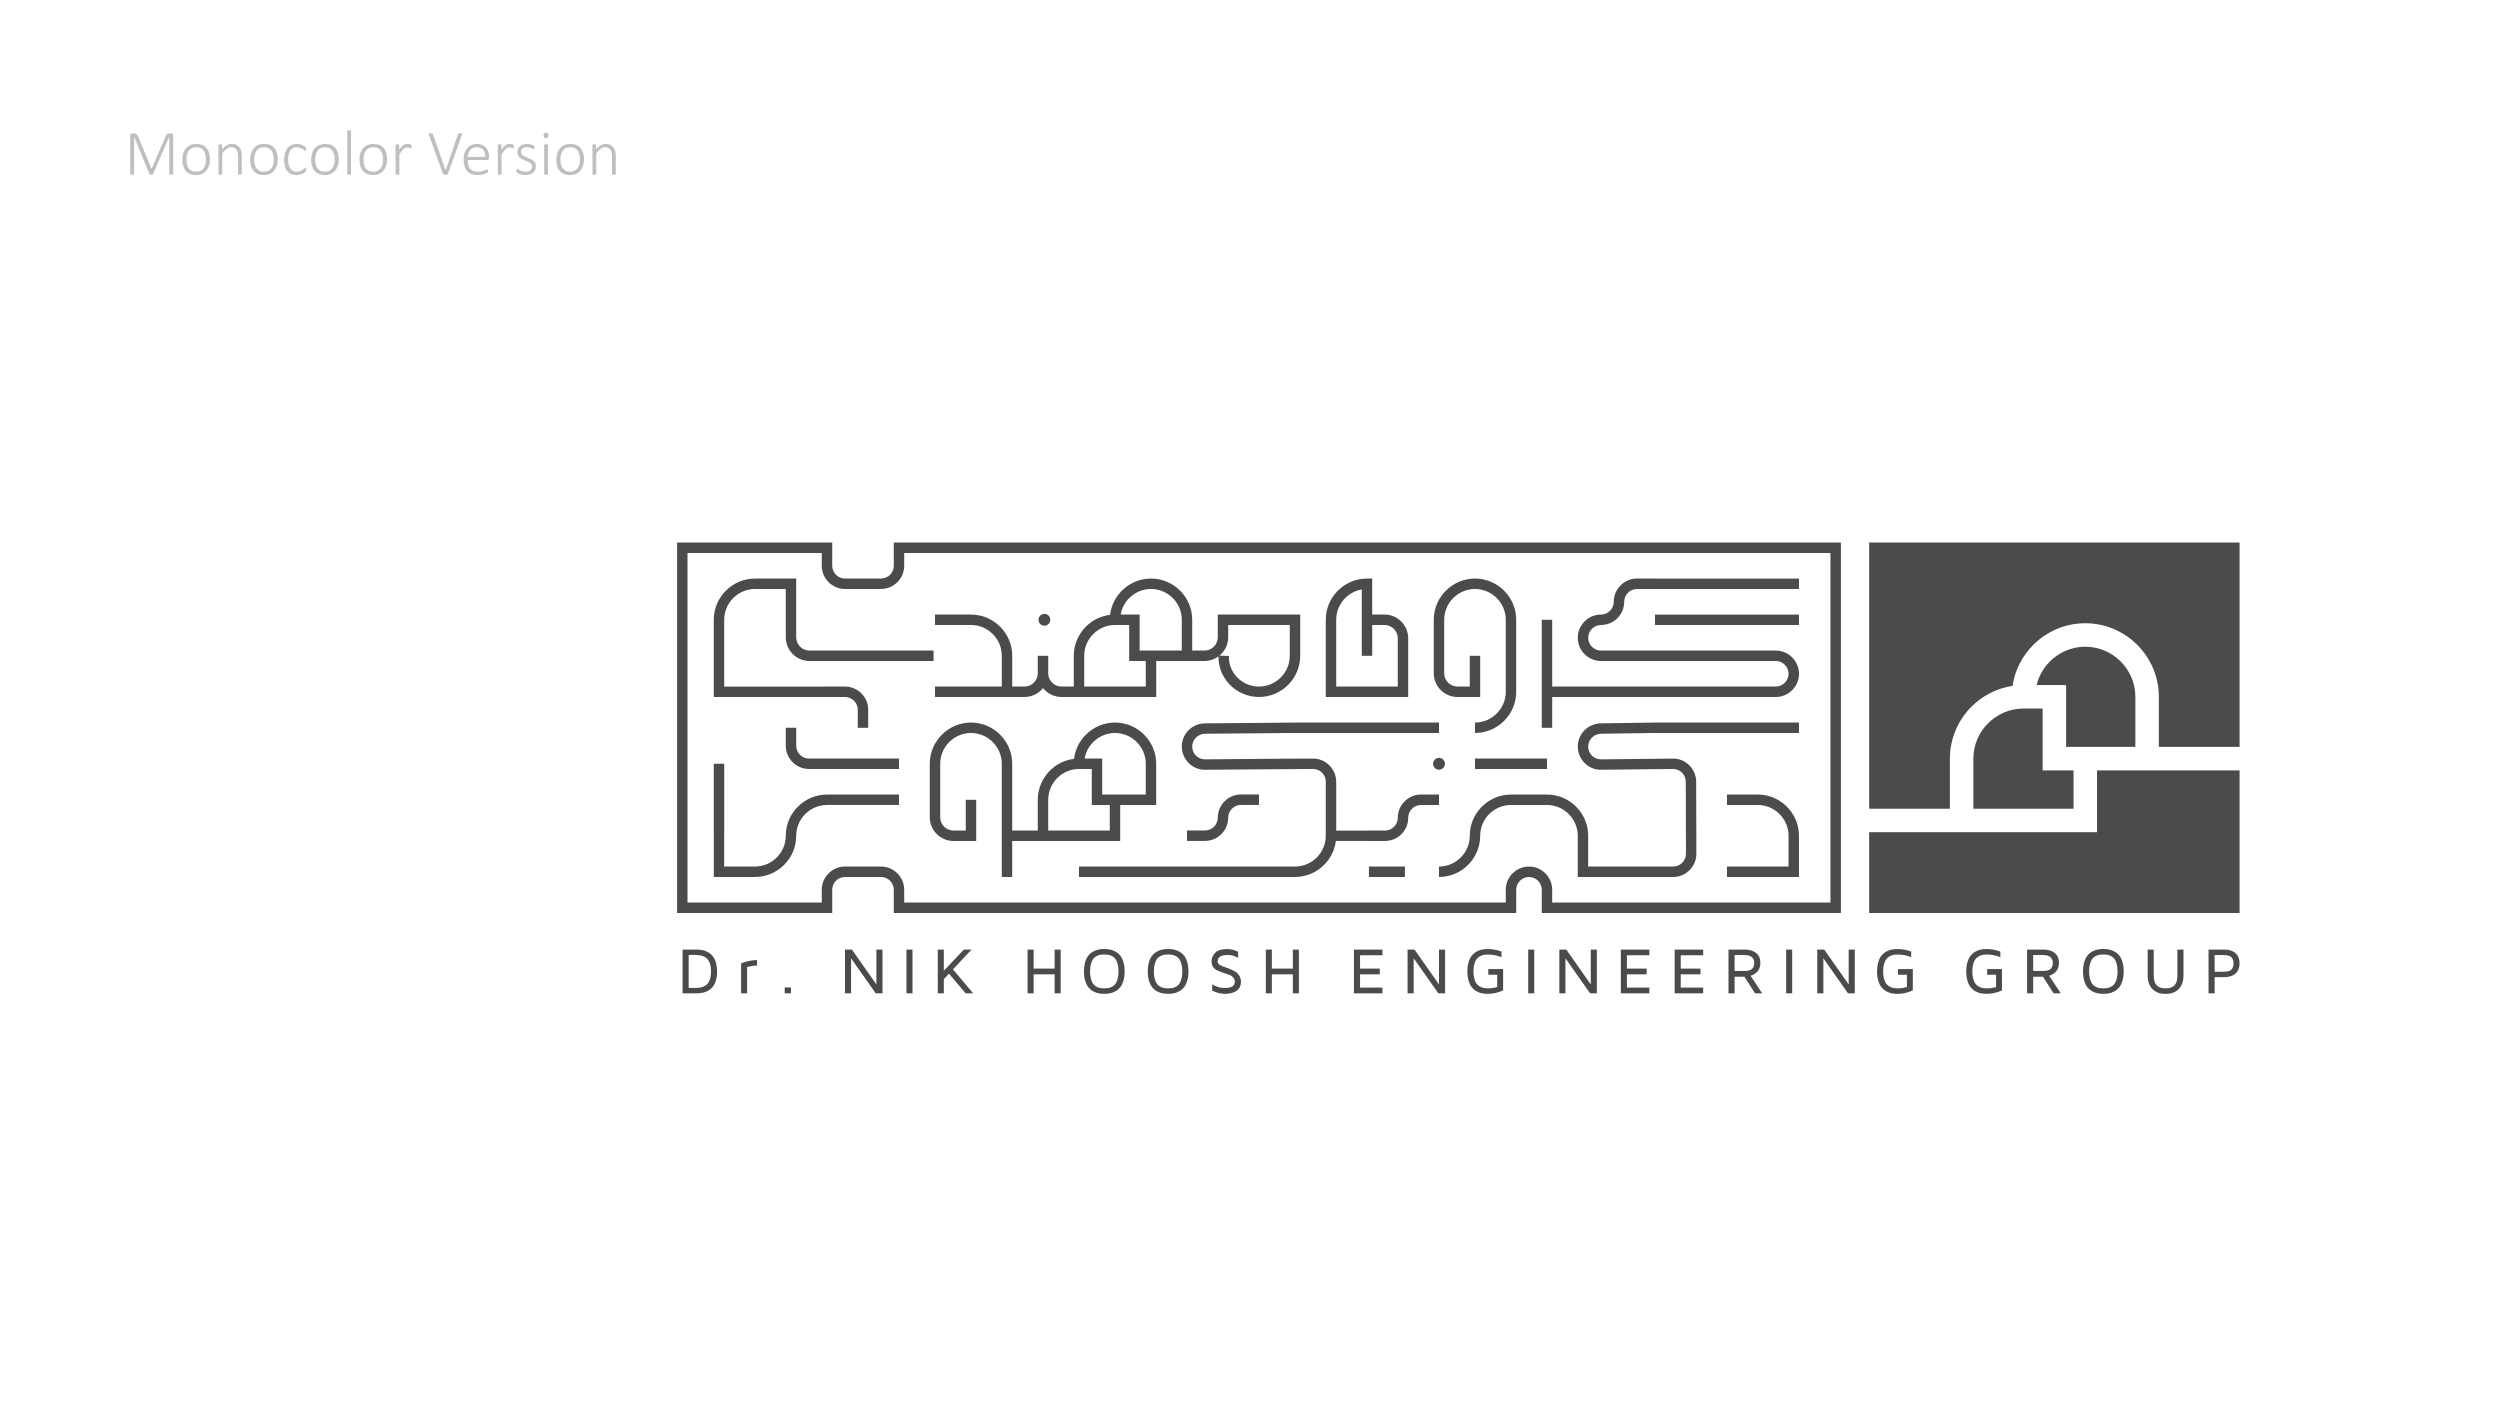 <?xml version="1.0" encoding="UTF-8"?>
<!-- Creator: CorelDRAW -->
<svg xmlns="http://www.w3.org/2000/svg" xmlns:xlink="http://www.w3.org/1999/xlink" xmlns:xodm="http://www.corel.com/coreldraw/odm/2003" xml:space="preserve" width="162.56mm" height="91.44mm" version="1.1" style="shape-rendering:geometricPrecision; text-rendering:geometricPrecision; image-rendering:optimizeQuality; fill-rule:evenodd; clip-rule:evenodd" viewBox="0 0 16255.98 9143.98">
 <defs>
  <style type="text/css">
   <![CDATA[
    .fil2 {fill:#4B4B4D}
    .fil0 {fill:#BDBFC1;fill-rule:nonzero}
    .fil1 {fill:#4B4B4D;fill-rule:nonzero}
   ]]>
  </style>
 </defs>
 <g id="Layer_x0020_1">
  <g id="_1840413868544">
   <path class="fil0" d="M1126.04 1130.86c0,0.84 -0.21,1.55 -0.63,2.26 -0.42,0.7 -1.13,1.27 -2.19,1.62 -1.06,0.42 -2.33,0.77 -3.95,1.06 -1.62,0.28 -3.67,0.42 -6.14,0.42 -2.18,0 -4.16,-0.14 -5.85,-0.42 -1.63,-0.29 -2.97,-0.64 -3.95,-1.06 -0.92,-0.35 -1.63,-0.92 -2.05,-1.62 -0.42,-0.71 -0.64,-1.42 -0.64,-2.26l0 -241.3 -0.42 0 -105.06 242.71c-0.21,0.56 -0.63,1.06 -1.19,1.55 -0.57,0.5 -1.35,0.92 -2.26,1.27 -0.99,0.35 -2.12,0.64 -3.46,0.85 -1.27,0.21 -2.82,0.28 -4.66,0.28 -1.9,0 -3.52,-0.07 -4.94,-0.28 -1.34,-0.21 -2.54,-0.5 -3.38,-0.85 -0.92,-0.35 -1.62,-0.77 -2.19,-1.27 -0.56,-0.49 -0.92,-0.99 -1.06,-1.55l-99.76 -242.71 -0.21 0 0 241.3c0,0.84 -0.22,1.55 -0.64,2.26 -0.42,0.7 -1.13,1.27 -2.19,1.62 -1.05,0.42 -2.32,0.77 -3.95,1.06 -1.62,0.28 -3.74,0.42 -6.35,0.42 -2.33,0 -4.3,-0.14 -5.92,-0.42 -1.63,-0.29 -2.9,-0.64 -3.88,-1.06 -0.92,-0.35 -1.63,-0.92 -1.98,-1.62 -0.35,-0.71 -0.49,-1.42 -0.49,-2.26l0 -250.4c0,-5.01 1.34,-8.4 3.95,-10.23 2.61,-1.91 5.15,-2.82 7.69,-2.82l13.69 0c3.45,0 6.49,0.35 9.1,1.12 2.61,0.78 4.94,1.84 6.98,3.32 1.98,1.41 3.67,3.18 5.08,5.29 1.34,2.05 2.61,4.38 3.74,6.99l87.98 212.58 1.06 0 91.79 -211.74c1.34,-3.31 2.83,-6.06 4.45,-8.39 1.62,-2.26 3.24,-4.09 5.01,-5.44 1.69,-1.41 3.6,-2.32 5.57,-2.89 1.98,-0.56 4.16,-0.84 6.56,-0.84l15.1 0c1.27,0 2.61,0.21 3.95,0.63 1.41,0.42 2.61,1.13 3.74,2.19 1.13,0.99 2.05,2.33 2.83,4.02 0.77,1.62 1.12,3.67 1.12,6.21l0 250.4zm239.47 -95.67c0,14.88 -1.91,28.57 -5.79,41.13 -3.88,12.56 -9.6,23.42 -17.29,32.67 -7.62,9.24 -17.21,16.44 -28.64,21.59 -11.43,5.15 -24.7,7.76 -39.87,7.76 -14.6,0 -27.44,-2.33 -38.38,-6.92 -10.93,-4.65 -20.11,-11.22 -27.51,-19.82 -7.34,-8.61 -12.92,-19.05 -16.51,-31.33 -3.67,-12.28 -5.51,-26.11 -5.51,-41.56 0,-14.88 1.91,-28.57 5.72,-41.13 3.74,-12.56 9.45,-23.42 17.14,-32.53 7.62,-9.17 17.22,-16.29 28.65,-21.45 11.43,-5.08 24.76,-7.62 40.07,-7.62 14.61,0 27.45,2.26 38.39,6.85 10.93,4.51 20.1,11.08 27.37,19.68 7.34,8.61 12.84,19.05 16.58,31.33 3.74,12.28 5.58,26.03 5.58,41.35zm-26.25 2.25c0,-10.58 -1.06,-20.67 -3.11,-30.34 -2.04,-9.59 -5.5,-18.13 -10.3,-25.47 -4.79,-7.4 -11.29,-13.19 -19.4,-17.56 -8.11,-4.31 -18.2,-6.5 -30.27,-6.5 -11.15,0 -20.74,1.98 -28.85,6 -8.12,3.95 -14.75,9.53 -19.9,16.58 -5.15,7.13 -8.96,15.45 -11.43,25.12 -2.47,9.6 -3.74,20.04 -3.74,31.19 0,10.72 1.06,20.95 3.1,30.62 2.05,9.73 5.51,18.2 10.31,25.54 4.79,7.26 11.28,13.05 19.4,17.28 8.11,4.31 18.2,6.42 30.27,6.42 11.14,0 20.74,-1.97 28.85,-5.99 8.12,-3.95 14.75,-9.46 19.9,-16.51 5.15,-6.99 8.96,-15.31 11.43,-24.98 2.47,-9.67 3.74,-20.11 3.74,-31.4zm233.05 93.42c0,0.84 -0.22,1.55 -0.64,2.26 -0.42,0.7 -1.06,1.27 -1.98,1.62 -0.84,0.42 -2.11,0.77 -3.66,1.06 -1.63,0.28 -3.53,0.42 -5.86,0.42 -2.54,0 -4.52,-0.14 -6.14,-0.42 -1.55,-0.29 -2.82,-0.64 -3.67,-1.06 -0.91,-0.35 -1.55,-0.92 -1.97,-1.62 -0.43,-0.71 -0.64,-1.42 -0.64,-2.26l0 -111.06c0,-11.57 -0.92,-21.02 -2.68,-28.22 -1.76,-7.26 -4.44,-13.47 -8.04,-18.62 -3.6,-5.15 -8.19,-9.18 -13.76,-12 -5.57,-2.82 -12.07,-4.23 -19.54,-4.23 -9.46,0 -18.98,3.38 -28.51,10.16 -9.45,6.7 -19.47,16.65 -29.91,29.77l0 134.2c0,0.84 -0.22,1.55 -0.64,2.26 -0.42,0.7 -1.06,1.27 -1.97,1.62 -0.85,0.42 -2.12,0.77 -3.67,1.06 -1.63,0.28 -3.6,0.42 -6.07,0.42 -2.4,0 -4.3,-0.14 -5.93,-0.42 -1.55,-0.29 -2.82,-0.64 -3.81,-0.99 -0.99,-0.42 -1.62,-0.99 -1.97,-1.69 -0.36,-0.71 -0.5,-1.42 -0.5,-2.26l0 -186.97c0,-0.85 0.14,-1.56 0.5,-2.26 0.35,-0.71 0.98,-1.27 1.97,-1.76 0.99,-0.5 2.19,-0.85 3.6,-1.06 1.48,-0.21 3.39,-0.29 5.72,-0.29 2.32,0 4.23,0.08 5.78,0.29 1.48,0.21 2.68,0.56 3.46,1.06 0.85,0.49 1.41,1.05 1.76,1.76 0.36,0.7 0.5,1.41 0.5,2.26l0 26.46c10.79,-12.07 21.3,-20.82 31.6,-26.25 10.38,-5.43 20.61,-8.12 30.77,-8.12 12.27,0 22.57,2.05 30.97,6.21 8.4,4.17 15.17,9.74 20.39,16.73 5.15,7.05 8.89,15.24 11.15,24.62 2.26,9.38 3.39,20.67 3.39,33.94l0 113.38zm233.89 -95.67c0,14.88 -1.91,28.57 -5.79,41.13 -3.88,12.56 -9.6,23.42 -17.29,32.67 -7.62,9.24 -17.21,16.44 -28.64,21.59 -11.43,5.15 -24.7,7.76 -39.87,7.76 -14.6,0 -27.44,-2.33 -38.38,-6.92 -10.93,-4.65 -20.11,-11.22 -27.51,-19.82 -7.34,-8.61 -12.92,-19.05 -16.51,-31.33 -3.67,-12.28 -5.51,-26.11 -5.51,-41.56 0,-14.88 1.91,-28.57 5.72,-41.13 3.74,-12.56 9.45,-23.42 17.14,-32.53 7.62,-9.17 17.22,-16.29 28.65,-21.45 11.43,-5.08 24.76,-7.62 40.07,-7.62 14.61,0 27.45,2.26 38.39,6.85 10.93,4.51 20.1,11.08 27.37,19.68 7.34,8.61 12.84,19.05 16.58,31.33 3.74,12.28 5.58,26.03 5.58,41.35zm-26.25 2.25c0,-10.58 -1.06,-20.67 -3.11,-30.34 -2.04,-9.59 -5.5,-18.13 -10.3,-25.47 -4.79,-7.4 -11.29,-13.19 -19.4,-17.56 -8.11,-4.31 -18.2,-6.5 -30.27,-6.5 -11.15,0 -20.74,1.98 -28.85,6 -8.12,3.95 -14.75,9.53 -19.9,16.58 -5.15,7.13 -8.96,15.45 -11.43,25.12 -2.47,9.6 -3.74,20.04 -3.74,31.19 0,10.72 1.06,20.95 3.1,30.62 2.05,9.73 5.51,18.2 10.31,25.54 4.79,7.26 11.28,13.05 19.4,17.28 8.11,4.31 18.2,6.42 30.27,6.42 11.14,0 20.74,-1.97 28.85,-5.99 8.12,-3.95 14.75,-9.46 19.9,-16.51 5.15,-6.99 8.96,-15.31 11.43,-24.98 2.47,-9.67 3.74,-20.11 3.74,-31.4zm211.88 65.34c0,1.62 -0.07,3.1 -0.21,4.44 -0.14,1.34 -0.36,2.47 -0.64,3.39 -0.28,0.99 -0.63,1.83 -1.13,2.61 -0.49,0.78 -1.62,2.05 -3.38,3.88 -1.77,1.76 -4.8,4.09 -8.96,6.84 -4.24,2.83 -8.96,5.22 -14.19,7.34 -5.22,2.05 -10.86,3.74 -16.93,5.08 -6.07,1.34 -12.35,1.98 -18.77,1.98 -12.98,0 -24.41,-2.19 -34.43,-6.49 -9.95,-4.38 -18.34,-10.8 -25.04,-19.27 -6.78,-8.46 -11.93,-18.83 -15.39,-31.18 -3.52,-12.35 -5.29,-26.6 -5.29,-42.69 0,-18.2 2.19,-33.72 6.49,-46.7 4.38,-12.99 10.31,-23.57 17.85,-31.82 7.62,-8.26 16.44,-14.4 26.6,-18.35 10.09,-3.88 20.96,-5.86 32.53,-5.86 6.14,0 12.06,0.57 17.71,1.77 5.64,1.13 10.86,2.68 15.59,4.66 4.8,1.9 9.03,4.09 12.7,6.56 3.74,2.47 6.42,4.58 8.19,6.28 1.69,1.76 2.89,3.03 3.52,3.95 0.57,0.91 1.06,1.9 1.41,3.03 0.36,1.06 0.57,2.26 0.71,3.6 0.14,1.34 0.21,2.89 0.21,4.66 0,4.02 -0.56,6.84 -1.76,8.39 -1.13,1.63 -2.4,2.4 -3.81,2.4 -1.91,0 -4.24,-1.27 -7.06,-3.74 -2.82,-2.47 -6.42,-5.15 -10.86,-8.11 -4.38,-2.97 -9.74,-5.65 -15.95,-8.12 -6.28,-2.47 -13.69,-3.74 -22.36,-3.74 -17.85,0 -31.68,6.92 -41.35,20.68 -9.67,13.76 -14.53,33.58 -14.53,59.62 0,13.05 1.34,24.55 3.95,34.36 2.61,9.87 6.35,18.06 11.22,24.55 4.86,6.56 10.79,11.43 17.78,14.68 7.05,3.24 14.95,4.86 23.7,4.86 8.26,0 15.59,-1.34 21.87,-3.95 6.35,-2.61 11.86,-5.57 16.51,-8.75 4.66,-3.17 8.54,-6.13 11.65,-8.75 3.1,-2.61 5.36,-3.95 6.91,-3.95 0.85,0 1.55,0.22 2.19,0.71 0.56,0.49 1.13,1.27 1.55,2.33 0.35,0.99 0.7,2.26 0.92,3.74 0.21,1.41 0.28,3.1 0.28,5.08zm211.03 -67.59c0,14.88 -1.91,28.57 -5.79,41.13 -3.88,12.56 -9.6,23.42 -17.29,32.67 -7.62,9.24 -17.21,16.44 -28.64,21.59 -11.43,5.15 -24.7,7.76 -39.87,7.76 -14.6,0 -27.44,-2.33 -38.38,-6.92 -10.93,-4.65 -20.11,-11.22 -27.51,-19.82 -7.34,-8.61 -12.92,-19.05 -16.51,-31.33 -3.67,-12.28 -5.51,-26.11 -5.51,-41.56 0,-14.88 1.91,-28.57 5.72,-41.13 3.74,-12.56 9.45,-23.42 17.14,-32.53 7.62,-9.17 17.22,-16.29 28.65,-21.45 11.43,-5.08 24.76,-7.62 40.07,-7.62 14.61,0 27.45,2.26 38.39,6.85 10.93,4.51 20.1,11.08 27.37,19.68 7.34,8.61 12.84,19.05 16.58,31.33 3.74,12.28 5.58,26.03 5.58,41.35zm-26.25 2.25c0,-10.58 -1.06,-20.67 -3.11,-30.34 -2.04,-9.59 -5.5,-18.13 -10.3,-25.47 -4.79,-7.4 -11.29,-13.19 -19.4,-17.56 -8.11,-4.31 -18.2,-6.5 -30.27,-6.5 -11.15,0 -20.74,1.98 -28.85,6 -8.12,3.95 -14.75,9.53 -19.9,16.58 -5.15,7.13 -8.96,15.45 -11.43,25.12 -2.47,9.6 -3.74,20.04 -3.74,31.19 0,10.72 1.06,20.95 3.1,30.62 2.05,9.73 5.51,18.2 10.31,25.54 4.79,7.26 11.28,13.05 19.4,17.28 8.11,4.31 18.2,6.42 30.27,6.42 11.14,0 20.74,-1.97 28.85,-5.99 8.12,-3.95 14.75,-9.46 19.9,-16.51 5.15,-6.99 8.96,-15.31 11.43,-24.98 2.47,-9.67 3.74,-20.11 3.74,-31.4zm106.05 93.42c0,0.84 -0.22,1.55 -0.64,2.26 -0.42,0.7 -1.06,1.27 -1.97,1.62 -0.85,0.42 -2.12,0.77 -3.67,1.06 -1.63,0.28 -3.6,0.42 -6.07,0.42 -2.4,0 -4.3,-0.14 -5.93,-0.42 -1.55,-0.29 -2.82,-0.64 -3.81,-1.06 -0.99,-0.35 -1.62,-0.92 -1.97,-1.62 -0.36,-0.71 -0.5,-1.42 -0.5,-2.26l0 -278.84c0,-0.84 0.14,-1.55 0.5,-2.25 0.35,-0.71 0.98,-1.27 1.97,-1.77 0.99,-0.49 2.26,-0.84 3.81,-1.06 1.63,-0.21 3.53,-0.28 5.93,-0.28 2.47,0 4.44,0.07 6.07,0.28 1.55,0.22 2.82,0.57 3.67,1.06 0.91,0.5 1.55,1.06 1.97,1.77 0.42,0.7 0.64,1.41 0.64,2.25l0 278.84zm234.38 -95.67c0,14.88 -1.91,28.57 -5.79,41.13 -3.88,12.56 -9.6,23.42 -17.29,32.67 -7.62,9.24 -17.21,16.44 -28.64,21.59 -11.43,5.15 -24.7,7.76 -39.87,7.76 -14.6,0 -27.44,-2.33 -38.38,-6.92 -10.93,-4.65 -20.11,-11.22 -27.51,-19.82 -7.34,-8.61 -12.92,-19.05 -16.51,-31.33 -3.67,-12.28 -5.51,-26.11 -5.51,-41.56 0,-14.88 1.91,-28.57 5.72,-41.13 3.74,-12.56 9.45,-23.42 17.14,-32.53 7.62,-9.17 17.22,-16.29 28.65,-21.45 11.43,-5.08 24.76,-7.62 40.07,-7.62 14.61,0 27.45,2.26 38.39,6.85 10.93,4.51 20.1,11.08 27.37,19.68 7.34,8.61 12.84,19.05 16.58,31.33 3.74,12.28 5.58,26.03 5.58,41.35zm-26.25 2.25c0,-10.58 -1.06,-20.67 -3.11,-30.34 -2.04,-9.59 -5.5,-18.13 -10.3,-25.47 -4.79,-7.4 -11.29,-13.19 -19.4,-17.56 -8.11,-4.31 -18.2,-6.5 -30.27,-6.5 -11.15,0 -20.74,1.98 -28.85,6 -8.12,3.95 -14.75,9.53 -19.9,16.58 -5.15,7.13 -8.96,15.45 -11.43,25.12 -2.47,9.6 -3.74,20.04 -3.74,31.19 0,10.72 1.06,20.95 3.1,30.62 2.05,9.73 5.51,18.2 10.31,25.54 4.79,7.26 11.28,13.05 19.4,17.28 8.11,4.31 18.2,6.42 30.27,6.42 11.14,0 20.74,-1.97 28.85,-5.99 8.12,-3.95 14.75,-9.46 19.9,-16.51 5.15,-6.99 8.96,-15.31 11.43,-24.98 2.47,-9.67 3.74,-20.11 3.74,-31.4zm185.21 -84.38c0,2.05 -0.07,3.81 -0.21,5.29 -0.14,1.41 -0.36,2.61 -0.71,3.46 -0.35,0.92 -0.77,1.62 -1.27,2.11 -0.49,0.5 -1.13,0.71 -1.97,0.71 -1.2,0 -2.68,-0.28 -4.31,-0.92 -1.69,-0.63 -3.6,-1.27 -5.78,-1.97 -2.19,-0.71 -4.66,-1.34 -7.27,-1.98 -2.61,-0.63 -5.5,-0.92 -8.68,-0.92 -3.67,0 -7.34,0.78 -10.93,2.4 -3.6,1.63 -7.34,4.17 -11.29,7.69 -3.88,3.53 -8.05,8.26 -12.35,14.04 -4.37,5.86 -9.17,12.99 -14.39,21.45l0 126.44c0,0.84 -0.22,1.55 -0.64,2.26 -0.42,0.7 -1.06,1.27 -1.97,1.69 -0.85,0.35 -2.12,0.7 -3.67,0.99 -1.63,0.28 -3.6,0.42 -6.07,0.42 -2.4,0 -4.3,-0.14 -5.93,-0.42 -1.55,-0.29 -2.82,-0.64 -3.81,-0.99 -0.99,-0.42 -1.62,-0.99 -1.97,-1.69 -0.36,-0.71 -0.5,-1.42 -0.5,-2.26l0 -186.97c0,-0.85 0.14,-1.56 0.5,-2.26 0.35,-0.71 0.98,-1.27 1.97,-1.76 0.99,-0.5 2.19,-0.85 3.6,-1.06 1.48,-0.21 3.39,-0.29 5.72,-0.29 2.32,0 4.23,0.08 5.78,0.29 1.48,0.21 2.68,0.56 3.46,1.06 0.85,0.49 1.41,1.05 1.76,1.76 0.36,0.7 0.5,1.41 0.5,2.26l0 29.56c5.43,-7.9 10.37,-14.32 14.88,-19.19 4.59,-4.8 8.89,-8.61 13.06,-11.29 4.16,-2.75 8.18,-4.59 12.06,-5.5 3.95,-0.99 7.97,-1.49 12.14,-1.49 1.76,0 3.81,0.08 6.21,0.29 2.32,0.21 4.79,0.63 7.47,1.13 2.76,0.56 5.15,1.2 7.27,1.97 2.12,0.78 3.6,1.48 4.45,2.05 0.84,0.63 1.41,1.2 1.62,1.69 0.28,0.42 0.56,1.06 0.78,1.84 0.21,0.77 0.35,1.76 0.42,3.1 0.07,1.27 0.07,2.96 0.07,5.01zm236.57 177.37c-0.42,1.13 -1.06,2.05 -1.83,2.83 -0.85,0.7 -1.91,1.34 -3.25,1.69 -1.27,0.42 -2.89,0.78 -4.73,0.99 -1.9,0.21 -3.95,0.28 -6.35,0.28 -1.62,0 -3.17,0 -4.51,-0.07 -1.41,-0.07 -2.61,-0.21 -3.74,-0.42 -1.06,-0.22 -2.05,-0.5 -2.9,-0.78 -0.84,-0.21 -1.55,-0.56 -2.25,-0.99 -0.71,-0.42 -1.27,-0.91 -1.7,-1.48 -0.35,-0.56 -0.7,-1.2 -0.98,-2.05l-91.66 -254.56c-0.84,-2.11 -1.19,-3.81 -1.12,-5.08 0.07,-1.34 0.56,-2.33 1.55,-3.03 0.99,-0.64 2.4,-1.13 4.3,-1.34 1.98,-0.21 4.52,-0.28 7.69,-0.28 2.61,0 4.73,0.07 6.28,0.28 1.55,0.21 2.82,0.56 3.74,0.99 0.85,0.35 1.55,0.91 2.05,1.62 0.49,0.7 0.91,1.55 1.34,2.47l83.18 235.58 0.21 0 80.44 -235.58c0.28,-0.92 0.63,-1.77 1.06,-2.47 0.42,-0.71 1.12,-1.27 2.18,-1.62 1.06,-0.43 2.47,-0.78 4.24,-0.99 1.83,-0.21 4.16,-0.28 7.12,-0.28 3.18,0 5.72,0.14 7.55,0.42 1.91,0.28 3.25,0.77 3.95,1.41 0.78,0.71 1.13,1.69 1.06,2.89 -0.07,1.27 -0.49,2.9 -1.34,5.01l-91.58 254.56zm267.61 -102.94c0,5.01 -1.34,8.4 -3.95,10.24 -2.61,1.9 -5.15,2.82 -7.62,2.82l-127.28 0c0,11.57 1.13,22.01 3.39,31.39 2.25,9.39 6.06,17.36 11.29,24.06 5.22,6.71 11.99,11.79 20.39,15.38 8.39,3.6 18.69,5.37 30.97,5.37 8.68,0 16.44,-0.78 23.28,-2.33 6.92,-1.48 12.84,-3.18 17.85,-5.08 5.08,-1.91 9.17,-3.6 12.42,-5.08 3.25,-1.55 5.5,-2.33 6.91,-2.33 0.85,0 1.56,0.21 2.26,0.64 0.71,0.42 1.27,1.05 1.63,1.9 0.42,0.92 0.77,2.05 0.98,3.46 0.21,1.34 0.29,3.03 0.29,5.08 0,0.99 -0.08,1.9 -0.22,2.82 -0.14,0.85 -0.28,1.69 -0.49,2.47 -0.21,0.7 -0.56,1.48 -0.92,2.12 -0.42,0.7 -0.99,1.41 -1.69,2.04 -0.71,0.71 -2.82,1.91 -6.42,3.67 -3.53,1.76 -8.26,3.53 -14.04,5.29 -5.79,1.77 -12.49,3.39 -20.11,4.8 -7.69,1.41 -15.95,2.12 -24.76,2.12 -14.47,0 -27.24,-2.19 -38.39,-6.49 -11.21,-4.38 -20.6,-10.8 -28.15,-19.27 -7.55,-8.46 -13.33,-18.98 -17.28,-31.46 -3.88,-12.56 -5.86,-27.1 -5.86,-43.68 0,-15.8 2.05,-29.98 6.07,-42.54 4.09,-12.56 9.88,-23.21 17.5,-31.96 7.54,-8.75 16.72,-15.38 27.37,-20.04 10.65,-4.59 22.58,-6.92 35.63,-6.92 14.04,0 26.04,2.33 35.98,7.06 9.88,4.66 18.07,10.94 24.49,18.91 6.42,7.9 11.07,17.07 14.04,27.59 2.96,10.44 4.44,21.44 4.44,33.02l0 4.93zm-25.4 -7.26c0.43,-19.83 -4.16,-35.28 -13.62,-46.36 -9.45,-11.14 -23.28,-16.72 -41.48,-16.72 -9.31,0 -17.57,1.77 -24.63,5.22 -7.05,3.53 -13.05,8.19 -17.92,13.97 -4.86,5.72 -8.67,12.42 -11.28,20.11 -2.62,7.62 -4.1,15.52 -4.52,23.78l113.45 0zm185.92 -67.17c0,2.05 -0.07,3.81 -0.21,5.29 -0.14,1.41 -0.36,2.61 -0.71,3.46 -0.35,0.92 -0.77,1.62 -1.27,2.11 -0.49,0.5 -1.13,0.71 -1.97,0.71 -1.2,0 -2.68,-0.28 -4.31,-0.92 -1.69,-0.63 -3.6,-1.27 -5.78,-1.97 -2.19,-0.71 -4.66,-1.34 -7.27,-1.98 -2.61,-0.63 -5.5,-0.92 -8.68,-0.92 -3.67,0 -7.34,0.78 -10.93,2.4 -3.6,1.63 -7.34,4.17 -11.29,7.69 -3.88,3.53 -8.05,8.26 -12.35,14.04 -4.37,5.86 -9.17,12.99 -14.39,21.45l0 126.44c0,0.84 -0.22,1.55 -0.64,2.26 -0.42,0.7 -1.06,1.27 -1.97,1.69 -0.85,0.35 -2.12,0.7 -3.67,0.99 -1.63,0.28 -3.6,0.42 -6.07,0.42 -2.4,0 -4.3,-0.14 -5.93,-0.42 -1.55,-0.29 -2.82,-0.64 -3.81,-0.99 -0.99,-0.42 -1.62,-0.99 -1.97,-1.69 -0.36,-0.71 -0.5,-1.42 -0.5,-2.26l0 -186.97c0,-0.85 0.14,-1.56 0.5,-2.26 0.35,-0.71 0.98,-1.27 1.97,-1.76 0.99,-0.5 2.19,-0.85 3.6,-1.06 1.48,-0.21 3.39,-0.29 5.72,-0.29 2.32,0 4.23,0.08 5.78,0.29 1.48,0.21 2.68,0.56 3.46,1.06 0.85,0.49 1.41,1.05 1.76,1.76 0.36,0.7 0.5,1.41 0.5,2.26l0 29.56c5.43,-7.9 10.37,-14.32 14.88,-19.19 4.59,-4.8 8.89,-8.61 13.06,-11.29 4.16,-2.75 8.18,-4.59 12.06,-5.5 3.95,-0.99 7.97,-1.49 12.14,-1.49 1.76,0 3.81,0.08 6.21,0.29 2.32,0.21 4.79,0.63 7.47,1.13 2.76,0.56 5.15,1.2 7.27,1.97 2.12,0.78 3.6,1.48 4.45,2.05 0.84,0.63 1.41,1.2 1.62,1.69 0.28,0.42 0.56,1.06 0.78,1.84 0.21,0.77 0.35,1.76 0.42,3.1 0.07,1.27 0.07,2.96 0.07,5.01zm144 127.84c0,8.97 -1.62,16.94 -4.94,24.06 -3.32,7.06 -8.04,13.13 -14.18,18.07 -6.14,5.01 -13.48,8.75 -22.01,11.36 -8.61,2.61 -18,3.95 -28.37,3.95 -6.49,0 -12.63,-0.5 -18.41,-1.56 -5.79,-1.05 -11.01,-2.32 -15.74,-3.95 -4.65,-1.55 -8.6,-3.24 -11.85,-5.01 -3.25,-1.83 -5.64,-3.38 -7.13,-4.79 -1.55,-1.34 -2.68,-3.11 -3.31,-5.15 -0.71,-2.05 -1.06,-4.8 -1.06,-8.26 0,-1.76 0.14,-3.32 0.42,-4.73 0.29,-1.34 0.64,-2.54 1.06,-3.45 0.35,-0.99 0.92,-1.7 1.62,-2.19 0.71,-0.49 1.49,-0.71 2.26,-0.71 1.55,0 3.74,0.99 6.63,2.9 2.9,1.9 6.57,3.95 10.87,6.21 4.37,2.25 9.52,4.3 15.52,6.2 6,1.91 12.91,2.9 20.82,2.9 6.35,0 12.13,-0.71 17.35,-2.05 5.29,-1.41 9.81,-3.46 13.69,-6.21 3.88,-2.75 6.84,-6.28 9.03,-10.58 2.12,-4.38 3.18,-9.39 3.18,-15.17 0,-5.79 -1.42,-10.65 -4.17,-14.68 -2.75,-4.02 -6.35,-7.47 -10.79,-10.44 -4.52,-2.96 -9.6,-5.57 -15.31,-7.83 -5.72,-2.33 -11.57,-4.66 -17.57,-7.06 -6,-2.39 -11.85,-5.08 -17.57,-7.97 -5.71,-2.89 -10.79,-6.42 -15.31,-10.51 -4.44,-4.16 -8.04,-9.1 -10.79,-14.89 -2.76,-5.78 -4.17,-12.77 -4.17,-20.88 0,-6.49 1.27,-12.84 3.74,-19.12 2.47,-6.28 6.28,-11.86 11.43,-16.87 5.15,-4.93 11.79,-8.96 19.83,-11.99 8.04,-3.03 17.57,-4.52 28.64,-4.52 4.66,0 9.32,0.36 13.9,1.13 4.66,0.78 8.82,1.77 12.63,2.97 3.81,1.27 7.06,2.61 9.81,4.02 2.75,1.41 4.87,2.68 6.28,3.81 1.48,1.06 2.4,1.97 2.89,2.75 0.5,0.78 0.85,1.55 1.06,2.4 0.21,0.85 0.35,1.83 0.49,3.03 0.15,1.13 0.22,2.54 0.22,4.24 0,1.69 -0.07,3.17 -0.29,4.44 -0.21,1.34 -0.56,2.47 -0.98,3.46 -0.36,0.99 -0.92,1.69 -1.56,2.19 -0.56,0.49 -1.34,0.7 -2.11,0.7 -1.13,0 -2.75,-0.77 -5.01,-2.26 -2.19,-1.48 -5.08,-3.17 -8.68,-4.94 -3.53,-1.76 -7.83,-3.45 -12.77,-4.93 -4.94,-1.49 -10.66,-2.26 -17.15,-2.26 -6.49,0 -12.2,0.77 -17.07,2.26 -4.87,1.55 -8.89,3.66 -12.07,6.42 -3.17,2.75 -5.57,5.99 -7.12,9.66 -1.62,3.74 -2.4,7.76 -2.4,12.21 0,6 1.41,11.15 4.16,15.24 2.75,4.16 6.35,7.76 10.94,10.79 4.51,3.04 9.73,5.72 15.52,8.05 5.79,2.32 11.64,4.65 17.64,6.98 6,2.4 11.85,4.94 17.64,7.76 5.78,2.82 11,6.28 15.52,10.23 4.59,4.02 8.18,8.82 10.94,14.4 2.75,5.57 4.16,12.27 4.16,20.17zm78.18 49.96c0,0.84 -0.22,1.55 -0.64,2.26 -0.42,0.7 -1.06,1.27 -1.97,1.69 -0.85,0.35 -2.12,0.7 -3.67,0.99 -1.63,0.28 -3.6,0.42 -6.07,0.42 -2.4,0 -4.3,-0.14 -5.93,-0.42 -1.55,-0.29 -2.82,-0.64 -3.81,-0.99 -0.99,-0.42 -1.62,-0.99 -1.97,-1.69 -0.36,-0.71 -0.5,-1.42 -0.5,-2.26l0 -186.97c0,-0.85 0.14,-1.56 0.5,-2.26 0.35,-0.71 0.98,-1.27 1.97,-1.76 0.99,-0.5 2.26,-0.85 3.81,-1.06 1.63,-0.21 3.53,-0.29 5.93,-0.29 2.47,0 4.44,0.08 6.07,0.29 1.55,0.21 2.82,0.56 3.67,1.06 0.91,0.49 1.55,1.05 1.97,1.76 0.42,0.7 0.64,1.41 0.64,2.26l0 186.97zm3.81 -250.05c0,6.7 -1.2,11.22 -3.53,13.55 -2.33,2.33 -6.56,3.53 -12.77,3.53 -6.07,0 -10.23,-1.13 -12.49,-3.46 -2.26,-2.26 -3.39,-6.7 -3.39,-13.41 0,-6.63 1.2,-11.15 3.53,-13.47 2.33,-2.33 6.56,-3.53 12.77,-3.53 6.07,0 10.23,1.13 12.49,3.46 2.26,2.25 3.39,6.7 3.39,13.33z"></path>
   <path class="fil0" d="M3797.26 1035.19c0,14.88 -1.91,28.57 -5.79,41.13 -3.88,12.56 -9.6,23.42 -17.29,32.67 -7.62,9.24 -17.21,16.44 -28.64,21.59 -11.43,5.15 -24.7,7.76 -39.87,7.76 -14.6,0 -27.44,-2.33 -38.38,-6.92 -10.93,-4.65 -20.11,-11.22 -27.51,-19.82 -7.34,-8.61 -12.92,-19.05 -16.51,-31.33 -3.67,-12.28 -5.51,-26.11 -5.51,-41.56 0,-14.88 1.91,-28.57 5.72,-41.13 3.74,-12.56 9.45,-23.42 17.14,-32.53 7.62,-9.17 17.22,-16.29 28.65,-21.45 11.43,-5.08 24.76,-7.62 40.07,-7.62 14.61,0 27.45,2.26 38.39,6.85 10.93,4.51 20.1,11.08 27.37,19.68 7.34,8.61 12.84,19.05 16.58,31.33 3.74,12.28 5.58,26.03 5.58,41.35zm-26.25 2.25c0,-10.58 -1.06,-20.67 -3.11,-30.34 -2.04,-9.59 -5.5,-18.13 -10.3,-25.47 -4.79,-7.4 -11.29,-13.19 -19.4,-17.56 -8.11,-4.31 -18.2,-6.5 -30.27,-6.5 -11.15,0 -20.74,1.98 -28.85,6 -8.12,3.95 -14.75,9.53 -19.9,16.58 -5.15,7.13 -8.96,15.45 -11.43,25.12 -2.47,9.6 -3.74,20.04 -3.74,31.19 0,10.72 1.06,20.95 3.1,30.62 2.05,9.73 5.51,18.2 10.31,25.54 4.79,7.26 11.28,13.05 19.4,17.28 8.11,4.31 18.2,6.42 30.27,6.42 11.14,0 20.74,-1.97 28.85,-5.99 8.12,-3.95 14.75,-9.46 19.9,-16.51 5.15,-6.99 8.96,-15.31 11.43,-24.98 2.47,-9.67 3.74,-20.11 3.74,-31.4zm233.05 93.42c0,0.84 -0.22,1.55 -0.64,2.26 -0.42,0.7 -1.06,1.27 -1.98,1.62 -0.84,0.42 -2.11,0.77 -3.66,1.06 -1.63,0.28 -3.53,0.42 -5.86,0.42 -2.54,0 -4.52,-0.14 -6.14,-0.42 -1.55,-0.29 -2.82,-0.64 -3.67,-1.06 -0.91,-0.35 -1.55,-0.92 -1.97,-1.62 -0.43,-0.71 -0.64,-1.42 -0.64,-2.26l0 -111.06c0,-11.57 -0.92,-21.02 -2.68,-28.22 -1.76,-7.26 -4.44,-13.47 -8.04,-18.62 -3.6,-5.15 -8.19,-9.18 -13.76,-12 -5.57,-2.82 -12.07,-4.23 -19.54,-4.23 -9.46,0 -18.98,3.38 -28.51,10.16 -9.45,6.7 -19.47,16.65 -29.91,29.77l0 134.2c0,0.84 -0.22,1.55 -0.64,2.26 -0.42,0.7 -1.06,1.27 -1.97,1.62 -0.85,0.42 -2.12,0.77 -3.67,1.06 -1.63,0.28 -3.6,0.42 -6.07,0.42 -2.4,0 -4.3,-0.14 -5.93,-0.42 -1.55,-0.29 -2.82,-0.64 -3.81,-0.99 -0.99,-0.42 -1.62,-0.99 -1.97,-1.69 -0.36,-0.71 -0.5,-1.42 -0.5,-2.26l0 -186.97c0,-0.85 0.14,-1.56 0.5,-2.26 0.35,-0.71 0.98,-1.27 1.97,-1.76 0.99,-0.5 2.19,-0.85 3.6,-1.06 1.48,-0.21 3.39,-0.29 5.72,-0.29 2.32,0 4.23,0.08 5.78,0.29 1.48,0.21 2.68,0.56 3.46,1.06 0.85,0.49 1.41,1.05 1.76,1.76 0.36,0.7 0.5,1.41 0.5,2.26l0 26.46c10.79,-12.07 21.3,-20.82 31.6,-26.25 10.38,-5.43 20.61,-8.12 30.77,-8.12 12.27,0 22.57,2.05 30.97,6.21 8.4,4.17 15.17,9.74 20.39,16.73 5.15,7.05 8.89,15.24 11.15,24.62 2.26,9.38 3.39,20.67 3.39,33.94l0 113.38z"></path>
  </g>
  <path class="fil1" d="M10025.22 5868.7l0 -41.56 0 -41.56c0,-22.82 -9.36,-43.59 -24.44,-58.67 -15.08,-15.08 -35.85,-24.44 -58.67,-24.44 -22.83,0 -43.6,9.36 -58.68,24.44 -15.08,15.08 -24.44,35.85 -24.44,58.67l0 41.56 0 41.56 0 67.85 -33.92 0 0 0.01c-1326.48,0.01 -2652.95,0.03 -3979.42,0.01l0 -0.02 -33.92 0 0 -67.85 0 -56.92 0 -26.19c0,-22.82 -9.36,-43.59 -24.44,-58.67 -15.08,-15.08 -35.85,-24.44 -58.68,-24.44l-234.09 0c-22.82,0 -43.59,9.36 -58.67,24.44 -15.08,15.08 -24.44,35.85 -24.44,58.67l0 26.19 0 56.92 0 67.85 -33.92 0 0 0.02 -974.84 -0.03 0 -2408.68 33.92 0 906.99 0 33.93 0 33.92 0 0 67.85 0 41.56 0 41.55c0,22.82 9.36,43.6 24.44,58.68 15.08,15.07 35.85,24.44 58.67,24.44l234.09 0c22.83,0 43.6,-9.37 58.68,-24.44 15.08,-15.08 24.44,-35.86 24.44,-58.68l0 -41.55 0 -41.56 0 -67.85 33.92 0 33.93 0 6090.74 0 0 2408.68c-637.06,0 -1274.12,0.01 -1911.17,0.01l0 0 -33.93 0 0 -67.85zm-3945.49 -1872.65l234.09 0c73.74,0 140.75,30.14 189.31,78.7 48.55,48.55 78.7,115.56 78.7,189.3l0 200.16 79.95 0c23.69,0 45.25,-9.72 60.91,-25.37 15.65,-15.65 25.37,-37.22 25.37,-60.91l0 -113.88 67.85 0 0 113.88c0,23.69 9.72,45.25 25.37,60.91 15.65,15.65 37.22,25.37 60.91,25.37l79.95 0 0 -200.16c0,-73.73 30.14,-140.74 78.7,-189.3 41.43,-41.43 96.29,-69.45 157.3,-76.79 7.34,-61.01 35.36,-115.87 76.79,-157.3 48.56,-48.56 115.57,-78.7 189.3,-78.7 73.74,0 140.75,30.14 189.31,78.7 48.56,48.56 78.7,115.57 78.7,189.31l0 200.16 79.95 0c23.69,0 45.26,-9.72 60.91,-25.37 15.66,-15.66 25.37,-37.22 25.37,-60.91l0 -147.8 536.02 0 0 268c0,73.74 -30.14,140.75 -78.7,189.31 -48.56,48.56 -115.57,78.7 -189.31,78.7 -1.11,0 -4.29,-0.09 -9.55,-0.28 -70.07,-2.49 -133.5,-32.18 -179.41,-78.78 -46.02,-46.7 -74.48,-110.44 -74.48,-180.87l-0.13 0c0,-0.58 0.03,-1.88 0.09,-3.9 -25.5,18.68 -56.92,29.75 -90.81,29.75l-314.03 0 0 234.08 -615.97 0c-42.42,0 -80.96,-17.33 -108.88,-45.25 -4,-4 -7.78,-8.22 -11.33,-12.63 -3.54,4.41 -7.32,8.63 -11.32,12.63 -27.92,27.92 -66.46,45.25 -108.88,45.25l-582.05 0 0 -67.85 434.25 0 0 -200.16c0,-55.01 -22.53,-105.04 -58.83,-141.33 -36.29,-36.3 -86.32,-58.82 -141.33,-58.82l-234.09 0 0 -67.85zm711.41 -4.61c10.64,0 20.27,4.32 27.24,11.29 6.97,6.97 11.29,16.6 11.29,27.24 0,10.64 -4.32,20.27 -11.29,27.24 -6.97,6.97 -16.6,11.29 -27.24,11.29 -10.64,0 -20.27,-4.32 -27.24,-11.29 -6.97,-6.97 -11.29,-16.6 -11.29,-27.24 0,-10.64 4.32,-20.27 11.29,-27.24 6.97,-6.97 16.6,-11.29 27.24,-11.29zm2565.76 936.34c10.64,0 20.27,4.31 27.24,11.28 6.97,6.97 11.29,16.6 11.29,27.24 0,10.64 -4.32,20.27 -11.29,27.25 -6.97,6.97 -16.6,11.28 -27.24,11.28 -10.64,0 -20.27,-4.31 -27.24,-11.28 -6.97,-6.98 -11.29,-16.61 -11.29,-27.25 0,-10.64 4.32,-20.27 11.29,-27.24 6.97,-6.97 16.6,-11.28 27.24,-11.28zm-2304 4.6l114.13 0 0 234.08 283.28 0 0 -200.15c0,-55.01 -22.53,-105.05 -58.82,-141.34 -36.3,-36.29 -86.33,-58.82 -141.34,-58.82 -55.01,0 -105.04,22.53 -141.34,58.82 -28.67,28.67 -48.74,65.91 -55.91,107.41zm46.28 67.85l-83.11 0c-55.01,0 -105.04,22.53 -141.34,58.82 -36.29,36.3 -58.82,86.33 -58.82,141.34l0 200.16 400.32 0 0 -166.24 -117.04 0 -0.01 -234.08zm187.8 -1004.18l123.29 0 0 234.08 274.12 0 0 -200.16c0,-55.01 -22.53,-105.04 -58.82,-141.33 -36.3,-36.3 -86.33,-58.83 -141.34,-58.83 -55,0 -105.04,22.53 -141.33,58.83 -28.67,28.67 -48.75,65.91 -55.92,107.41zm55.44 67.85l-92.27 0c-55.01,0 -105.04,22.52 -141.34,58.82 -36.29,36.29 -58.82,86.33 -58.82,141.33l0 200.16 400.32 0 0 -166.23 -107.89 0 0 -234.08zm1580.24 0l0 200.15 -67.85 0 0 -431.33c-41.5,7.17 -78.74,27.25 -107.41,55.92 -36.3,36.29 -58.83,86.32 -58.83,141.33l0 434.24 400.32 0 0 -314.03c0,-23.69 -9.72,-45.26 -25.37,-60.91 -15.65,-15.66 -37.22,-25.37 -60.91,-25.37l-79.95 0zm-21.33 1570.73l234.08 0 0 67.85 -234.08 0 0 -67.85zm689.65 -702.25l468.17 0 0 67.85 -468.17 0 0 -67.85zm-1649.9 -679.65c-3.64,3.64 -7.46,7.1 -11.45,10.36l61.14 2.16 -0.01 6.88 -0.13 0c0,51.83 21.06,98.86 55.13,133.43 34.17,34.68 81.39,56.78 133.56,58.64l7.16 0.01c55.01,0 105.04,-22.53 141.34,-58.82 36.29,-36.3 58.82,-86.33 58.82,-141.34l0 -200.15 -400.32 0 0 79.95c0,42.42 -17.33,80.96 -45.24,108.88zm-925.01 1381.9l1404.5 0c55,0 105.04,-22.53 141.33,-58.82 36.3,-36.3 58.82,-86.33 58.82,-141.34l0 -351.12 0.14 0 -0.01 -0.72c-0.16,-22.55 -9.54,-43.2 -24.57,-58.27 -14.91,-14.95 -35.35,-24.25 -57.78,-24.27 -234.6,1.12 -469.25,4.09 -703.85,5.1l-0.13 0.13c-41.16,0 -78.58,-16.99 -105.8,-44.28 -27.03,-27.09 -43.9,-64.54 -44.19,-105.71l-0.01 -0.85 -0.13 -0.13c0,-41.5 16.92,-79.03 44.18,-106.3 27.22,-27.21 64.93,-44.17 106.52,-44.53l585.21 -5.09 0.27 -0.13 936.33 0 0 67.84 -936.33 0 0 -0.12 -584.95 5.08c-22.91,0.2 -43.84,9.69 -59.07,24.92 -15,15 -24.31,35.6 -24.31,58.33l-0.13 0 0 0.72c0.17,22.54 9.55,43.19 24.58,58.27 14.84,14.87 35.29,24.13 57.83,24.13l0 0.13c234.54,-1.19 469.45,-5.09 703.93,-5.09 41.25,0 78.66,16.93 105.8,44.14 27.02,27.1 43.89,64.54 44.19,105.71l0 0.85 0.13 0.14 0 317.33 200.16 0 0 -0.14 117.04 0c22.82,0 43.6,-9.36 58.68,-24.44 15.08,-15.08 24.44,-35.85 24.44,-58.67 0,-41.55 16.98,-79.3 44.32,-106.65 27.35,-27.34 65.1,-44.32 106.65,-44.32l117.04 0 0 67.85 -117.04 0c-22.82,0 -43.6,9.36 -58.68,24.44 -15.08,15.08 -24.44,35.86 -24.44,58.68 0,41.55 -16.97,79.3 -44.32,106.64 -27.34,27.35 -65.1,44.32 -106.65,44.32l-117.04 0 0 -0.13 -202.29 0c-7.66,60.3 -35.54,114.49 -76.57,155.52 -48.56,48.56 -115.57,78.7 -189.3,78.7l-1404.5 0 0 -67.85zm-1170.42 -400.45l-468.16 0 0 0.13c-55.01,0 -105.05,22.53 -141.34,58.83 -36.29,36.29 -58.82,86.32 -58.82,141.33 0,73.74 -30.14,140.75 -78.7,189.31 -48.56,48.56 -115.57,78.7 -189.31,78.7l-267.88 0 0 -268.01 -0.13 0 0 -468.17 67.85 0 0 468.17 -0.13 0 0 200.16 200.29 0c55.01,0 105.04,-22.53 141.33,-58.82 36.3,-36.3 58.83,-86.33 58.83,-141.34 0,-73.74 30.14,-140.75 78.7,-189.31 48.56,-48.56 115.57,-78.7 189.31,-78.7l0 0.13 468.16 0.01 0 67.58zm936.33 234.22l-200.15 0 0 234.08 -67.85 0 0 -736.17c0,-55.01 -22.53,-105.05 -58.83,-141.34 -36.29,-36.29 -86.32,-58.82 -141.33,-58.82 -55.01,0 -105.04,22.53 -141.34,58.82 -36.29,36.29 -58.82,86.33 -58.82,141.34l0 347.95c0,23.7 9.72,45.26 25.37,60.91 15.65,15.66 37.22,25.38 60.91,25.38l79.95 0 0 -200.16 67.85 0 0 268.01 -147.8 0c-42.42,0 -80.96,-17.33 -108.88,-45.25 -27.92,-27.92 -45.25,-66.46 -45.25,-108.89l0 -347.95c0,-73.74 30.14,-140.75 78.7,-189.31 48.56,-48.56 115.57,-78.7 189.31,-78.7 73.74,0 140.75,30.14 189.3,78.7 48.56,48.56 78.71,115.57 78.71,189.31l0 434.24 166.23 0 0 -200.16c0,-73.74 30.14,-140.75 78.7,-189.31 41.43,-41.43 96.29,-69.45 157.3,-76.78 7.34,-61.01 35.35,-115.87 76.78,-157.3 48.56,-48.56 115.57,-78.7 189.31,-78.7 73.74,0 140.75,30.14 189.31,78.7 48.56,48.56 78.7,115.57 78.7,189.31l0 268 -234.08 0 0 234.09 -502.1 0zm3979.42 -1472.22l936.33 0 0 67.58 -936.33 0 0 -67.58zm-2574.92 1237.61l-117.04 0c-22.82,0 -43.59,9.36 -58.67,24.44 -15.08,15.08 -24.45,35.85 -24.45,58.68 0,41.55 -16.97,79.3 -44.31,106.64 -27.35,27.35 -65.1,44.32 -106.65,44.32l-117.04 0 0 -67.85 117.04 0c22.82,0 43.59,-9.36 58.67,-24.44 15.08,-15.08 24.44,-35.85 24.44,-58.67 0,-41.56 16.98,-79.31 44.32,-106.65 27.35,-27.35 65.1,-44.32 106.65,-44.32l117.04 0 0 67.85zm3511.25 -1404.11l-936.33 0 0 0.13 -117.04 0c-22.83,0 -43.6,9.37 -58.68,24.45 -15.08,15.08 -24.44,35.85 -24.44,58.67 0,41.55 -16.97,79.3 -44.32,106.65 -27.35,27.34 -65.1,44.32 -106.65,44.32 -22.82,0 -43.59,9.36 -58.67,24.44 -15.08,15.08 -24.44,35.85 -24.44,58.67 0,22.82 9.36,43.6 24.44,58.68 15.08,15.08 35.85,24.44 58.67,24.44l1136.49 0c41.56,0 79.31,16.97 106.65,44.32 27.35,27.34 44.32,65.09 44.32,106.64 0,41.56 -16.97,79.31 -44.32,106.65 -27.34,27.35 -65.09,44.32 -106.65,44.32l-1453.69 0 0 200.16 -67.85 0 0 -702.25 67.85 0 0 434.24 1453.69 0c22.83,0 43.6,-9.36 58.68,-24.44 15.08,-15.08 24.44,-35.85 24.44,-58.68 0,-22.82 -9.36,-43.59 -24.44,-58.67 -15.08,-15.08 -35.85,-24.44 -58.68,-24.44l-1136.49 0c-41.55,0 -79.3,-16.98 -106.64,-44.32 -27.35,-27.35 -44.32,-65.1 -44.32,-106.65 0,-41.55 16.97,-79.3 44.32,-106.64 27.34,-27.35 65.09,-44.32 106.64,-44.32 22.82,0 43.6,-9.36 58.68,-24.45 15.08,-15.08 24.44,-35.85 24.44,-58.67 0,-41.55 16.97,-79.3 44.32,-106.65 27.34,-27.34 65.09,-44.32 106.65,-44.32l117.04 0 0 0.14 936.33 0 0 67.58zm-2106.75 868.62c55.01,0 105.04,-22.53 141.34,-58.83 36.29,-36.29 58.82,-86.32 58.82,-141.33l0 -468.17c0,-55.01 -22.53,-105.04 -58.82,-141.33 -36.3,-36.3 -86.33,-58.83 -141.34,-58.83 -55.01,0 -105.04,22.53 -141.33,58.83 -36.3,36.29 -58.83,86.32 -58.83,141.33l0 347.96c0,23.69 9.72,45.26 25.38,60.91 15.65,15.65 37.21,25.37 60.91,25.37l79.95 0 0 -200.16 67.85 0 0 268.01 -147.8 0c-42.43,0 -80.97,-17.33 -108.89,-45.25 -27.92,-27.92 -45.25,-66.46 -45.25,-108.88l0 -347.96c0,-73.74 30.14,-140.75 78.7,-189.31 48.56,-48.56 115.57,-78.7 189.31,-78.7 73.74,0 140.75,30.14 189.31,78.7 48.56,48.56 78.7,115.57 78.7,189.31l0 468.17c0,73.73 -30.14,140.75 -78.7,189.3 -48.56,48.56 -115.57,78.7 -189.31,78.7l0 -67.84zm-234.08 936.33c55.01,0 105.04,-22.53 141.33,-58.83 36.3,-36.29 58.83,-86.32 58.83,-141.33 0,-73.74 30.14,-140.75 78.7,-189.31 48.56,-48.56 115.57,-78.7 189.31,-78.7l234.08 0c73.74,0 140.75,30.14 189.31,78.7 48.56,48.56 78.7,115.57 78.7,189.31l0 200.16 552.48 0c22.82,0 43.6,-9.36 58.68,-24.44 15.08,-15.09 24.44,-35.86 24.44,-58.68l0.13 0 -1.21 -469.18c-0.24,-22.45 -9.61,-43.04 -24.58,-58.07 -14.75,-14.81 -35.05,-24.04 -57.41,-24.04l0 -0.13c-156.8,0.76 -313.73,4.2 -470.54,5.1l-0.13 0.13c-41.01,0 -78.27,-16.96 -105.38,-44.18 -26.91,-27.01 -43.75,-64.31 -44.19,-105.24l-0.01 -1.42 -0.13 -0.13c0,-41.47 16.87,-78.85 44.09,-106.06 27.18,-27.19 64.89,-44.17 106.47,-44.77l351.13 -5.09 0.4 -0.13 936.33 0 0 67.84 -936.33 0 0 -0.12 -350.73 5.08c-23.01,0.33 -44.02,9.88 -59.3,25.16 -14.94,14.94 -24.21,35.42 -24.21,58.09l-0.13 0 0 1.02c0.24,22.45 9.61,43.03 24.58,58.06 14.75,14.81 35.05,24.04 57.41,24.04l0 0.13c156.8,-0.76 313.73,-4.19 470.54,-5.1l0.13 -0.13c41.01,0 78.27,16.96 105.38,44.19 26.91,27.01 43.75,64.31 44.2,105.24 0,156.55 0.8,313.15 1.21,469.71l0.13 0c0,41.55 -16.97,79.3 -44.32,106.65 -27.34,27.34 -65.1,44.32 -106.65,44.32l-620.33 0 0 -268.01c0,-55.01 -22.53,-105.04 -58.83,-141.34 -36.29,-36.29 -86.32,-58.82 -141.33,-58.82l-234.08 0c-55.01,0 -105.05,22.53 -141.34,58.82 -36.29,36.3 -58.82,86.33 -58.82,141.34 0,73.74 -30.15,140.75 -78.7,189.31 -48.56,48.55 -115.57,78.7 -189.31,78.7l0 -67.85zm-4179.57 -902.41l0 117.04c0,22.82 9.36,43.6 24.44,58.68 15.08,15.08 35.85,24.44 58.67,24.44l585.21 0 0 67.85 -585.21 0c-41.55,0 -79.3,-16.98 -106.64,-44.32 -27.35,-27.34 -44.32,-65.1 -44.32,-106.65l0 -117.04 67.85 0zm400.31 0l0 -117.04c0,-22.82 -9.36,-43.6 -24.44,-58.68 -15.08,-15.08 -35.85,-24.44 -58.67,-24.44l-126.2 0 0 -0.13 -727.02 0 0 -501.96c0,-73.74 30.14,-140.75 78.7,-189.31 48.56,-48.56 115.57,-78.7 189.31,-78.7l268.01 0 0 381.89c0,23.69 9.72,45.25 25.37,60.91 15.65,15.65 37.22,25.37 60.91,25.37l806.97 0 0 67.85 -806.97 0c-42.42,0 -80.96,-17.33 -108.88,-45.25 -27.92,-27.92 -45.25,-66.46 -45.25,-108.88l0 -314.04 -200.16 0c-55.01,0 -105.04,22.53 -141.34,58.83 -36.29,36.29 -58.82,86.32 -58.82,141.33l0 434.37 659.17 0 0 -0.13 126.2 0c41.55,0 79.3,16.98 106.64,44.32 27.35,27.35 44.32,65.1 44.32,106.65l0 117.04 -67.85 0zm5651.92 434.24l200.17 0c73.73,0 140.74,30.14 189.3,78.7 48.56,48.56 78.7,115.57 78.7,189.31l0 268.01 -468.17 0 0 -67.85 400.32 0 0 -200.16c0,-55.01 -22.53,-105.04 -58.82,-141.34 -36.29,-36.29 -86.33,-58.82 -141.33,-58.82l-200.17 0 0 -67.85zm-2306.9 -1370.57l0 200.16 79.95 0c42.42,0 80.96,17.33 108.88,45.25 27.92,27.91 45.25,66.46 45.25,108.88l0 381.88 -536.02 0 0 -502.09c0,-73.74 30.15,-140.75 78.7,-189.31 48.56,-48.56 115.57,-78.7 189.31,-78.7l33.93 0 0 33.93zm-4452.16 -200.18l0 2272.98 873.06 0 0 -83.1c0,-41.55 16.97,-79.3 44.32,-106.64 27.34,-27.35 65.09,-44.32 106.64,-44.32l234.09 0c41.55,0 79.3,16.97 106.65,44.32 27.34,27.34 44.32,65.09 44.32,106.64l0 83.1 3911.56 0 0 -83.11c0,-41.54 16.97,-79.29 44.32,-106.64 27.34,-27.34 65.09,-44.32 106.64,-44.32 41.56,0 79.31,16.98 106.66,44.32 27.34,27.34 44.31,65.09 44.31,106.64l0 83.11 1809.4 0 0 -2272.98 -6022.89 0 0 83.11c0,41.55 -16.98,79.3 -44.32,106.65 -27.35,27.34 -65.1,44.32 -106.65,44.32l-234.09 0c-41.55,0 -79.3,-16.98 -106.64,-44.32 -27.35,-27.35 -44.32,-65.1 -44.32,-106.65l0 -83.11 -873.06 0z"></path>
  <path class="fil1" d="M4438.32 6459.01l0 -284.49 90.77 0c43.79,0 76.92,12.09 99.6,36.26 22.6,24.16 33.91,59.57 33.91,106.2 0,46.63 -11.24,81.96 -33.84,105.99 -22.54,24.03 -55.73,36.04 -99.67,36.04l-90.77 0zm39.66 -34.97l44.79 0c34.69,0 60.14,-8.61 76.35,-25.81 16.13,-17.27 24.24,-44.29 24.24,-81.25 0,-37.25 -8.11,-64.41 -24.24,-81.68 -16.21,-17.2 -41.66,-25.8 -76.35,-25.8l-44.79 0 0 214.54zm340.95 34.97l0 -194.99c35.54,-14.15 70.09,-21.26 103.64,-21.26l0 35.83c-21.04,0.29 -42.51,3.27 -64.4,8.96l0 171.46 -39.24 0zm283.65 0l0 -37.96 40.52 0 0 37.96 -40.52 0zm391.78 0l0 -284.49 45.21 0 159.09 226.41 0 -226.41 39.67 0 0 284.49 -43.93 0 -160.38 -227.83 0 227.83 -39.66 0zm399.88 0l0 -284.49 39.24 0 0 284.49 -39.24 0zm203.68 0l0 -284.49 39.24 0 0 137.62 130.37 -137.62 49.97 0 -120.77 128.74 131.44 155.75 -48.98 0 -108.48 -127.88 -33.55 35.82 0 92.06 -39.24 0zm584 0l0 -284.49 39.24 0 0 123.69 136.48 0 0 -123.69 39.24 0 0 284.49 -39.24 0 0 -123.69 -136.48 0 0 123.69 -39.24 0zm374.56 -81.04c-5.4,-17.63 -8.1,-38.1 -8.1,-61.42 0,-23.31 2.7,-43.79 8.1,-61.42 5.48,-17.63 12.44,-31.7 20.97,-42.15 8.53,-10.52 18.84,-19.05 30.92,-25.66 12.09,-6.61 23.89,-11.02 35.41,-13.23 11.51,-2.2 23.81,-3.34 36.89,-3.34 13.01,0 25.31,1.14 36.82,3.34 11.52,2.21 23.32,6.62 35.4,13.23 12.09,6.61 22.4,15.14 30.93,25.66 8.53,10.45 15.49,24.52 20.97,42.15 5.4,17.63 8.1,38.11 8.1,61.42 0,23.32 -2.7,43.79 -8.1,61.42 -5.48,17.63 -12.44,31.71 -20.97,42.23 -8.53,10.45 -18.84,18.98 -30.93,25.59 -12.08,6.61 -23.88,11.02 -35.4,13.22 -11.51,2.2 -23.81,3.34 -36.82,3.34 -13.08,0 -25.38,-1.14 -36.89,-3.34 -11.52,-2.2 -23.32,-6.61 -35.41,-13.22 -12.08,-6.61 -22.39,-15.14 -30.92,-25.59 -8.53,-10.52 -15.49,-24.6 -20.97,-42.23zm37.32 -110.18c-3.91,13.79 -5.83,30 -5.83,48.76 0,18.77 1.92,35.05 5.83,48.84 3.91,13.79 8.67,24.52 14.36,32.2 5.69,7.61 12.87,13.72 21.54,18.34 8.67,4.55 16.85,7.47 24.53,8.75 7.6,1.2 16.35,1.84 26.3,1.84 9.95,0 18.76,-0.64 26.44,-1.84 7.75,-1.28 15.93,-4.2 24.6,-8.75 8.67,-4.62 15.85,-10.73 21.54,-18.34 5.68,-7.68 10.45,-18.41 14.29,-32.2 3.76,-13.79 5.68,-30.07 5.68,-48.84 0,-18.76 -1.92,-35.04 -5.68,-48.83 -3.84,-13.8 -8.61,-24.53 -14.29,-32.21 -5.69,-7.6 -12.87,-13.72 -21.54,-18.27 -8.67,-4.62 -16.85,-7.53 -24.6,-8.74 -7.68,-1.28 -16.49,-1.92 -26.44,-1.92 -9.95,0 -18.7,0.64 -26.3,1.92 -7.68,1.21 -15.86,4.12 -24.53,8.74 -8.67,4.55 -15.85,10.67 -21.54,18.27 -5.69,7.68 -10.45,18.41 -14.36,32.28zm377.56 110.18c-5.4,-17.63 -8.1,-38.1 -8.1,-61.42 0,-23.31 2.7,-43.79 8.1,-61.42 5.48,-17.63 12.44,-31.7 20.97,-42.15 8.53,-10.52 18.84,-19.05 30.92,-25.66 12.09,-6.61 23.89,-11.02 35.41,-13.23 11.51,-2.2 23.81,-3.34 36.89,-3.34 13.01,0 25.31,1.14 36.82,3.34 11.52,2.21 23.32,6.62 35.4,13.23 12.09,6.61 22.4,15.14 30.93,25.66 8.53,10.45 15.49,24.52 20.97,42.15 5.4,17.63 8.1,38.11 8.1,61.42 0,23.32 -2.7,43.79 -8.1,61.42 -5.48,17.63 -12.44,31.71 -20.97,42.23 -8.53,10.45 -18.84,18.98 -30.93,25.59 -12.08,6.61 -23.88,11.02 -35.4,13.22 -11.51,2.2 -23.81,3.34 -36.82,3.34 -13.08,0 -25.38,-1.14 -36.89,-3.34 -11.52,-2.2 -23.32,-6.61 -35.41,-13.22 -12.08,-6.61 -22.39,-15.14 -30.92,-25.59 -8.53,-10.52 -15.49,-24.6 -20.97,-42.23zm37.32 -110.18c-3.91,13.79 -5.83,30 -5.83,48.76 0,18.77 1.92,35.05 5.83,48.84 3.91,13.79 8.67,24.52 14.36,32.2 5.69,7.61 12.87,13.72 21.54,18.34 8.67,4.55 16.85,7.47 24.53,8.75 7.6,1.2 16.35,1.84 26.3,1.84 9.95,0 18.76,-0.64 26.44,-1.84 7.75,-1.28 15.93,-4.2 24.6,-8.75 8.67,-4.62 15.85,-10.73 21.54,-18.34 5.68,-7.68 10.45,-18.41 14.29,-32.2 3.76,-13.79 5.68,-30.07 5.68,-48.84 0,-18.76 -1.92,-35.04 -5.68,-48.83 -3.84,-13.8 -8.61,-24.53 -14.29,-32.21 -5.69,-7.6 -12.87,-13.72 -21.54,-18.27 -8.67,-4.62 -16.85,-7.53 -24.6,-8.74 -7.68,-1.28 -16.49,-1.92 -26.44,-1.92 -9.95,0 -18.7,0.64 -26.3,1.92 -7.68,1.21 -15.86,4.12 -24.53,8.74 -8.67,4.55 -15.85,10.67 -21.54,18.27 -5.69,7.68 -10.45,18.41 -14.36,32.28zm369.46 -15.64c0,-22.47 8.1,-41.66 24.24,-57.37 16.21,-15.78 41.23,-23.67 75.14,-23.67 25.52,0 49.97,5.97 73.36,17.91l0 39.24c-20.83,-12.51 -43.72,-18.76 -68.53,-18.76 -43.01,0 -64.55,14.21 -64.55,42.72 0,7.61 3.77,14.29 11.38,19.97 7.53,5.69 16.85,10.24 28.01,13.65 11.09,3.42 23.24,7.82 36.46,13.22 13.15,5.41 25.31,11.24 36.4,17.35 11.09,6.04 20.4,15 27.94,26.87 7.46,11.8 11.23,25.52 11.23,41.23 0,24.45 -9.1,43.51 -27.3,57.3 -18.2,13.72 -43.29,20.61 -75.35,20.61 -28.51,0 -56.66,-6.96 -84.59,-20.83l0 -41.08c26.37,15.99 53.38,23.95 80.96,23.95 44.29,0 66.47,-13.36 66.61,-40.02 0,-11.37 -3.77,-21.11 -11.23,-29.15 -7.53,-8.03 -16.85,-13.86 -27.94,-17.48l-36.61 -12.3c-13.36,-4.62 -25.52,-9.31 -36.61,-14.08 -11.01,-4.76 -20.26,-12.22 -27.79,-22.39 -7.46,-10.16 -11.23,-22.46 -11.23,-36.89zm352.82 206.86l0 -284.49 39.24 0 0 123.69 136.48 0 0 -123.69 39.24 0 0 284.49 -39.24 0 0 -123.69 -136.48 0 0 123.69 -39.24 0zm572.98 0l0 -284.49 185.46 0 0 37.11 -145.8 0 0 86.58 128.32 0 0 37.11 -128.32 0 0 86.58 145.8 0 0 37.11 -185.46 0zm348.76 0l0 -284.49 45.21 0 159.09 226.41 0 -226.41 39.67 0 0 284.49 -43.93 0 -160.38 -227.83 0 227.83 -39.66 0zm388.79 -142.46c0,-23.03 2.77,-43.5 8.17,-61.27 5.41,-17.78 12.37,-31.85 20.9,-42.16 8.53,-10.38 18.77,-18.84 30.71,-25.45 11.94,-6.61 23.67,-11.02 35.19,-13.22 11.59,-2.2 23.96,-3.34 37.32,-3.34 31.49,0 61.35,5.47 89.57,16.42l0 36.47c-27.72,-11.38 -56.3,-17.06 -85.87,-17.06 -10.31,0 -19.48,0.64 -27.51,1.84 -8.04,1.28 -16.57,4.2 -25.52,8.82 -8.96,4.55 -16.43,10.66 -22.4,18.34 -5.97,7.61 -10.94,18.27 -15,31.99 -3.98,13.65 -6.04,29.86 -6.04,48.62 0,18.77 2.06,35.05 6.04,48.91 4.06,13.79 9.03,24.52 15,32.13 5.97,7.68 13.51,13.79 22.61,18.34 9.1,4.62 17.77,7.54 26.02,8.82 8.24,1.2 17.48,1.84 27.58,1.84 18.77,0 37.89,-2.7 57.29,-8.1l0 -80.19 -58 0 0 -37.1 96.39 0 0 138.69c-31.49,15 -64.55,22.53 -99.16,22.53 -0.36,0 -0.72,0 -1,0 -13.36,0 -25.73,-1.14 -37.32,-3.34 -11.52,-2.2 -23.25,-6.61 -35.19,-13.22 -11.94,-6.61 -22.18,-15.14 -30.71,-25.66 -8.53,-10.45 -15.49,-24.53 -20.9,-42.16 -5.4,-17.63 -8.17,-38.17 -8.17,-61.49zm395.54 142.46l0 -284.49 39.24 0 0 284.49 -39.24 0zm202.4 0l0 -284.49 45.21 0 159.09 226.41 0 -226.41 39.67 0 0 284.49 -43.93 0 -160.38 -227.83 0 227.83 -39.66 0zm399.88 0l0 -284.49 185.46 0 0 37.11 -145.8 0 0 86.58 128.32 0 0 37.11 -128.32 0 0 86.58 145.8 0 0 37.11 -185.46 0zm350.04 0l0 -284.49 185.46 0 0 37.11 -145.8 0 0 86.58 128.32 0 0 37.11 -128.32 0 0 86.58 145.8 0 0 37.11 -185.46 0zm350.04 0l0 -284.49 104.92 0c31.78,0 56.73,7.47 75,22.39 18.27,14.93 27.37,36.19 27.37,63.84 0,23.32 -6.05,41.8 -18.2,55.59 -12.16,13.72 -27.3,23.17 -45.5,28.29l75.64 114.38 -46.92 0 -68.67 -107.91 -63.98 0 0 107.91 -39.66 0zm39.66 -145.44l63.56 0c24.73,0 41.65,-4.77 50.75,-14.36 9.1,-9.6 13.65,-21.97 13.65,-37.25 0,-34.69 -22.04,-52.04 -66.04,-52.04l-61.92 0 0 103.65zm335.19 145.44l0 -284.49 39.24 0 0 284.49 -39.24 0zm202.4 0l0 -284.49 45.21 0 159.09 226.41 0 -226.41 39.67 0 0 284.49 -43.93 0 -160.38 -227.83 0 227.83 -39.66 0zm388.79 -142.46c0,-23.03 2.77,-43.5 8.17,-61.27 5.41,-17.78 12.37,-31.85 20.9,-42.16 8.53,-10.38 18.77,-18.84 30.71,-25.45 11.94,-6.61 23.67,-11.02 35.19,-13.22 11.59,-2.2 23.96,-3.34 37.32,-3.34 31.49,0 61.35,5.47 89.57,16.42l0 36.47c-27.72,-11.38 -56.3,-17.06 -85.87,-17.06 -10.31,0 -19.48,0.64 -27.51,1.84 -8.04,1.28 -16.57,4.2 -25.52,8.82 -8.96,4.55 -16.43,10.66 -22.4,18.34 -5.97,7.61 -10.94,18.27 -15,31.99 -3.98,13.65 -6.04,29.86 -6.04,48.62 0,18.77 2.06,35.05 6.04,48.91 4.06,13.79 9.03,24.52 15,32.13 5.97,7.68 13.51,13.79 22.61,18.34 9.1,4.62 17.77,7.54 26.02,8.82 8.24,1.2 17.48,1.84 27.58,1.84 18.77,0 37.89,-2.7 57.29,-8.1l0 -80.19 -58 0 0 -37.1 96.39 0 0 138.69c-31.49,15 -64.55,22.53 -99.16,22.53 -0.36,0 -0.72,0 -1,0 -13.36,0 -25.73,-1.14 -37.32,-3.34 -11.52,-2.2 -23.25,-6.61 -35.19,-13.22 -11.94,-6.61 -22.18,-15.14 -30.71,-25.66 -8.53,-10.45 -15.49,-24.53 -20.9,-42.16 -5.4,-17.63 -8.17,-38.17 -8.17,-61.49zm579.88 0c0,-23.03 2.77,-43.5 8.17,-61.27 5.41,-17.78 12.37,-31.85 20.9,-42.16 8.53,-10.38 18.77,-18.84 30.71,-25.45 11.94,-6.61 23.67,-11.02 35.19,-13.22 11.59,-2.2 23.96,-3.34 37.32,-3.34 31.49,0 61.35,5.47 89.57,16.42l0 36.47c-27.72,-11.38 -56.3,-17.06 -85.87,-17.06 -10.31,0 -19.48,0.64 -27.51,1.84 -8.04,1.28 -16.57,4.2 -25.52,8.82 -8.96,4.55 -16.43,10.66 -22.4,18.34 -5.97,7.61 -10.94,18.27 -15,31.99 -3.98,13.65 -6.04,29.86 -6.04,48.62 0,18.77 2.06,35.05 6.04,48.91 4.06,13.79 9.03,24.52 15,32.13 5.97,7.68 13.51,13.79 22.61,18.34 9.1,4.62 17.77,7.54 26.02,8.82 8.24,1.2 17.48,1.84 27.58,1.84 18.77,0 37.89,-2.7 57.29,-8.1l0 -80.19 -58 0 0 -37.1 96.39 0 0 138.69c-31.49,15 -64.55,22.53 -99.16,22.53 -0.36,0 -0.72,0 -1,0 -13.36,0 -25.73,-1.14 -37.32,-3.34 -11.52,-2.2 -23.25,-6.61 -35.19,-13.22 -11.94,-6.61 -22.18,-15.14 -30.71,-25.66 -8.53,-10.45 -15.49,-24.53 -20.9,-42.16 -5.4,-17.63 -8.17,-38.17 -8.17,-61.49zm395.54 142.46l0 -284.49 104.92 0c31.78,0 56.73,7.47 75,22.39 18.27,14.93 27.37,36.19 27.37,63.84 0,23.32 -6.05,41.8 -18.2,55.59 -12.16,13.72 -27.3,23.17 -45.5,28.29l75.64 114.38 -46.92 0 -68.67 -107.91 -63.98 0 0 107.91 -39.66 0zm39.66 -145.44l63.56 0c24.73,0 41.65,-4.77 50.75,-14.36 9.1,-9.6 13.65,-21.97 13.65,-37.25 0,-34.69 -22.04,-52.04 -66.04,-52.04l-61.92 0 0 103.65zm332.2 64.4c-5.4,-17.63 -8.1,-38.1 -8.1,-61.42 0,-23.31 2.7,-43.79 8.1,-61.42 5.48,-17.63 12.44,-31.7 20.97,-42.15 8.53,-10.52 18.84,-19.05 30.92,-25.66 12.09,-6.61 23.89,-11.02 35.41,-13.23 11.51,-2.2 23.81,-3.34 36.89,-3.34 13.01,0 25.31,1.14 36.82,3.34 11.52,2.21 23.32,6.62 35.4,13.23 12.09,6.61 22.4,15.14 30.93,25.66 8.53,10.45 15.49,24.52 20.97,42.15 5.4,17.63 8.1,38.11 8.1,61.42 0,23.32 -2.7,43.79 -8.1,61.42 -5.48,17.63 -12.44,31.71 -20.97,42.23 -8.53,10.45 -18.84,18.98 -30.93,25.59 -12.08,6.61 -23.88,11.02 -35.4,13.22 -11.51,2.2 -23.81,3.34 -36.82,3.34 -13.08,0 -25.38,-1.14 -36.89,-3.34 -11.52,-2.2 -23.32,-6.61 -35.41,-13.22 -12.08,-6.61 -22.39,-15.14 -30.92,-25.59 -8.53,-10.52 -15.49,-24.6 -20.97,-42.23zm37.32 -110.18c-3.91,13.79 -5.83,30 -5.83,48.76 0,18.77 1.92,35.05 5.83,48.84 3.91,13.79 8.67,24.52 14.36,32.2 5.69,7.61 12.87,13.72 21.54,18.34 8.67,4.55 16.85,7.47 24.53,8.75 7.6,1.2 16.35,1.84 26.3,1.84 9.95,0 18.76,-0.64 26.44,-1.84 7.75,-1.28 15.93,-4.2 24.6,-8.75 8.67,-4.62 15.85,-10.73 21.54,-18.34 5.68,-7.68 10.45,-18.41 14.29,-32.2 3.76,-13.79 5.68,-30.07 5.68,-48.84 0,-18.76 -1.92,-35.04 -5.68,-48.83 -3.84,-13.8 -8.61,-24.53 -14.29,-32.21 -5.69,-7.6 -12.87,-13.72 -21.54,-18.27 -8.67,-4.62 -16.85,-7.53 -24.6,-8.74 -7.68,-1.28 -16.49,-1.92 -26.44,-1.92 -9.95,0 -18.7,0.64 -26.3,1.92 -7.68,1.21 -15.86,4.12 -24.53,8.74 -8.67,4.55 -15.85,10.67 -21.54,18.27 -5.69,7.68 -10.45,18.41 -14.36,32.28zm375 74l0 -167.27 39.67 0 0 170.54c0,27.94 6.25,48.55 18.77,61.91 12.51,13.3 31.84,19.98 58,19.98 26.16,0 45.5,-6.68 58.01,-19.98 12.51,-13.36 18.77,-33.97 18.77,-61.91l0 -170.54 39.66 0 0 167.27c0,38.31 -10.16,68.03 -30.42,89.21 -20.26,21.19 -48.91,31.78 -85.95,31.78 -36.96,0 -65.68,-10.59 -86.01,-31.78 -20.33,-21.18 -30.5,-50.9 -30.5,-89.21zm395.83 117.22l0 -284.49 102.37 0c31.49,0 55.94,7.82 73.29,23.46 17.34,15.57 26.01,37.68 26.01,66.11 0,28.44 -8.67,50.54 -26.01,66.11 -17.35,15.64 -41.8,23.46 -73.29,23.46l-62.7 0 0 105.35 -39.67 0zm39.67 -140.33l59.14 0c25.24,0 42.16,-4.9 50.69,-14.71 8.6,-9.74 12.86,-22.96 12.86,-39.45 0,-16.57 -4.26,-29.72 -12.72,-39.46 -8.46,-9.81 -25.45,-14.71 -50.83,-14.71l-59.14 0 0 108.33z"></path>
  <path class="fil2" d="M12153.96 3527.86l2408.68 0 0 1328.76 -524.98 0 0 -325.68c0,-131.63 -53.8,-251.23 -140.46,-337.9 -86.66,-86.66 -206.27,-140.45 -337.89,-140.45 -131.63,0 -251.23,53.79 -337.89,140.45 -70.78,70.78 -119.63,163.54 -135.16,266.87 -103.33,15.52 -196.08,64.37 -266.86,135.15 -86.66,86.66 -140.46,206.27 -140.46,337.89l0 325.69 -524.98 0 0 -1730.78zm2408.68 1481.42l0 927.26 -2408.68 0 0 -525.24 1481.68 0 0 -402.02 927 0zm-1079.66 249.36l0 -249.36 -201.01 0 0 -402.01 -124.68 0c-89.48,0 -170.89,36.66 -229.95,95.73 -59.07,59.06 -95.73,140.47 -95.73,229.95l0 325.69 651.37 0zm-153.63 -957.66c-41.73,41.73 -72.27,94.62 -86.61,153.63l191.89 0 0 402.01 450.36 0 0 -325.68c0,-89.49 -36.66,-170.89 -95.72,-229.96 -59.07,-59.06 -140.48,-95.73 -229.96,-95.73 -89.49,0 -170.89,36.67 -229.96,95.73z"></path>
 </g>
</svg>
